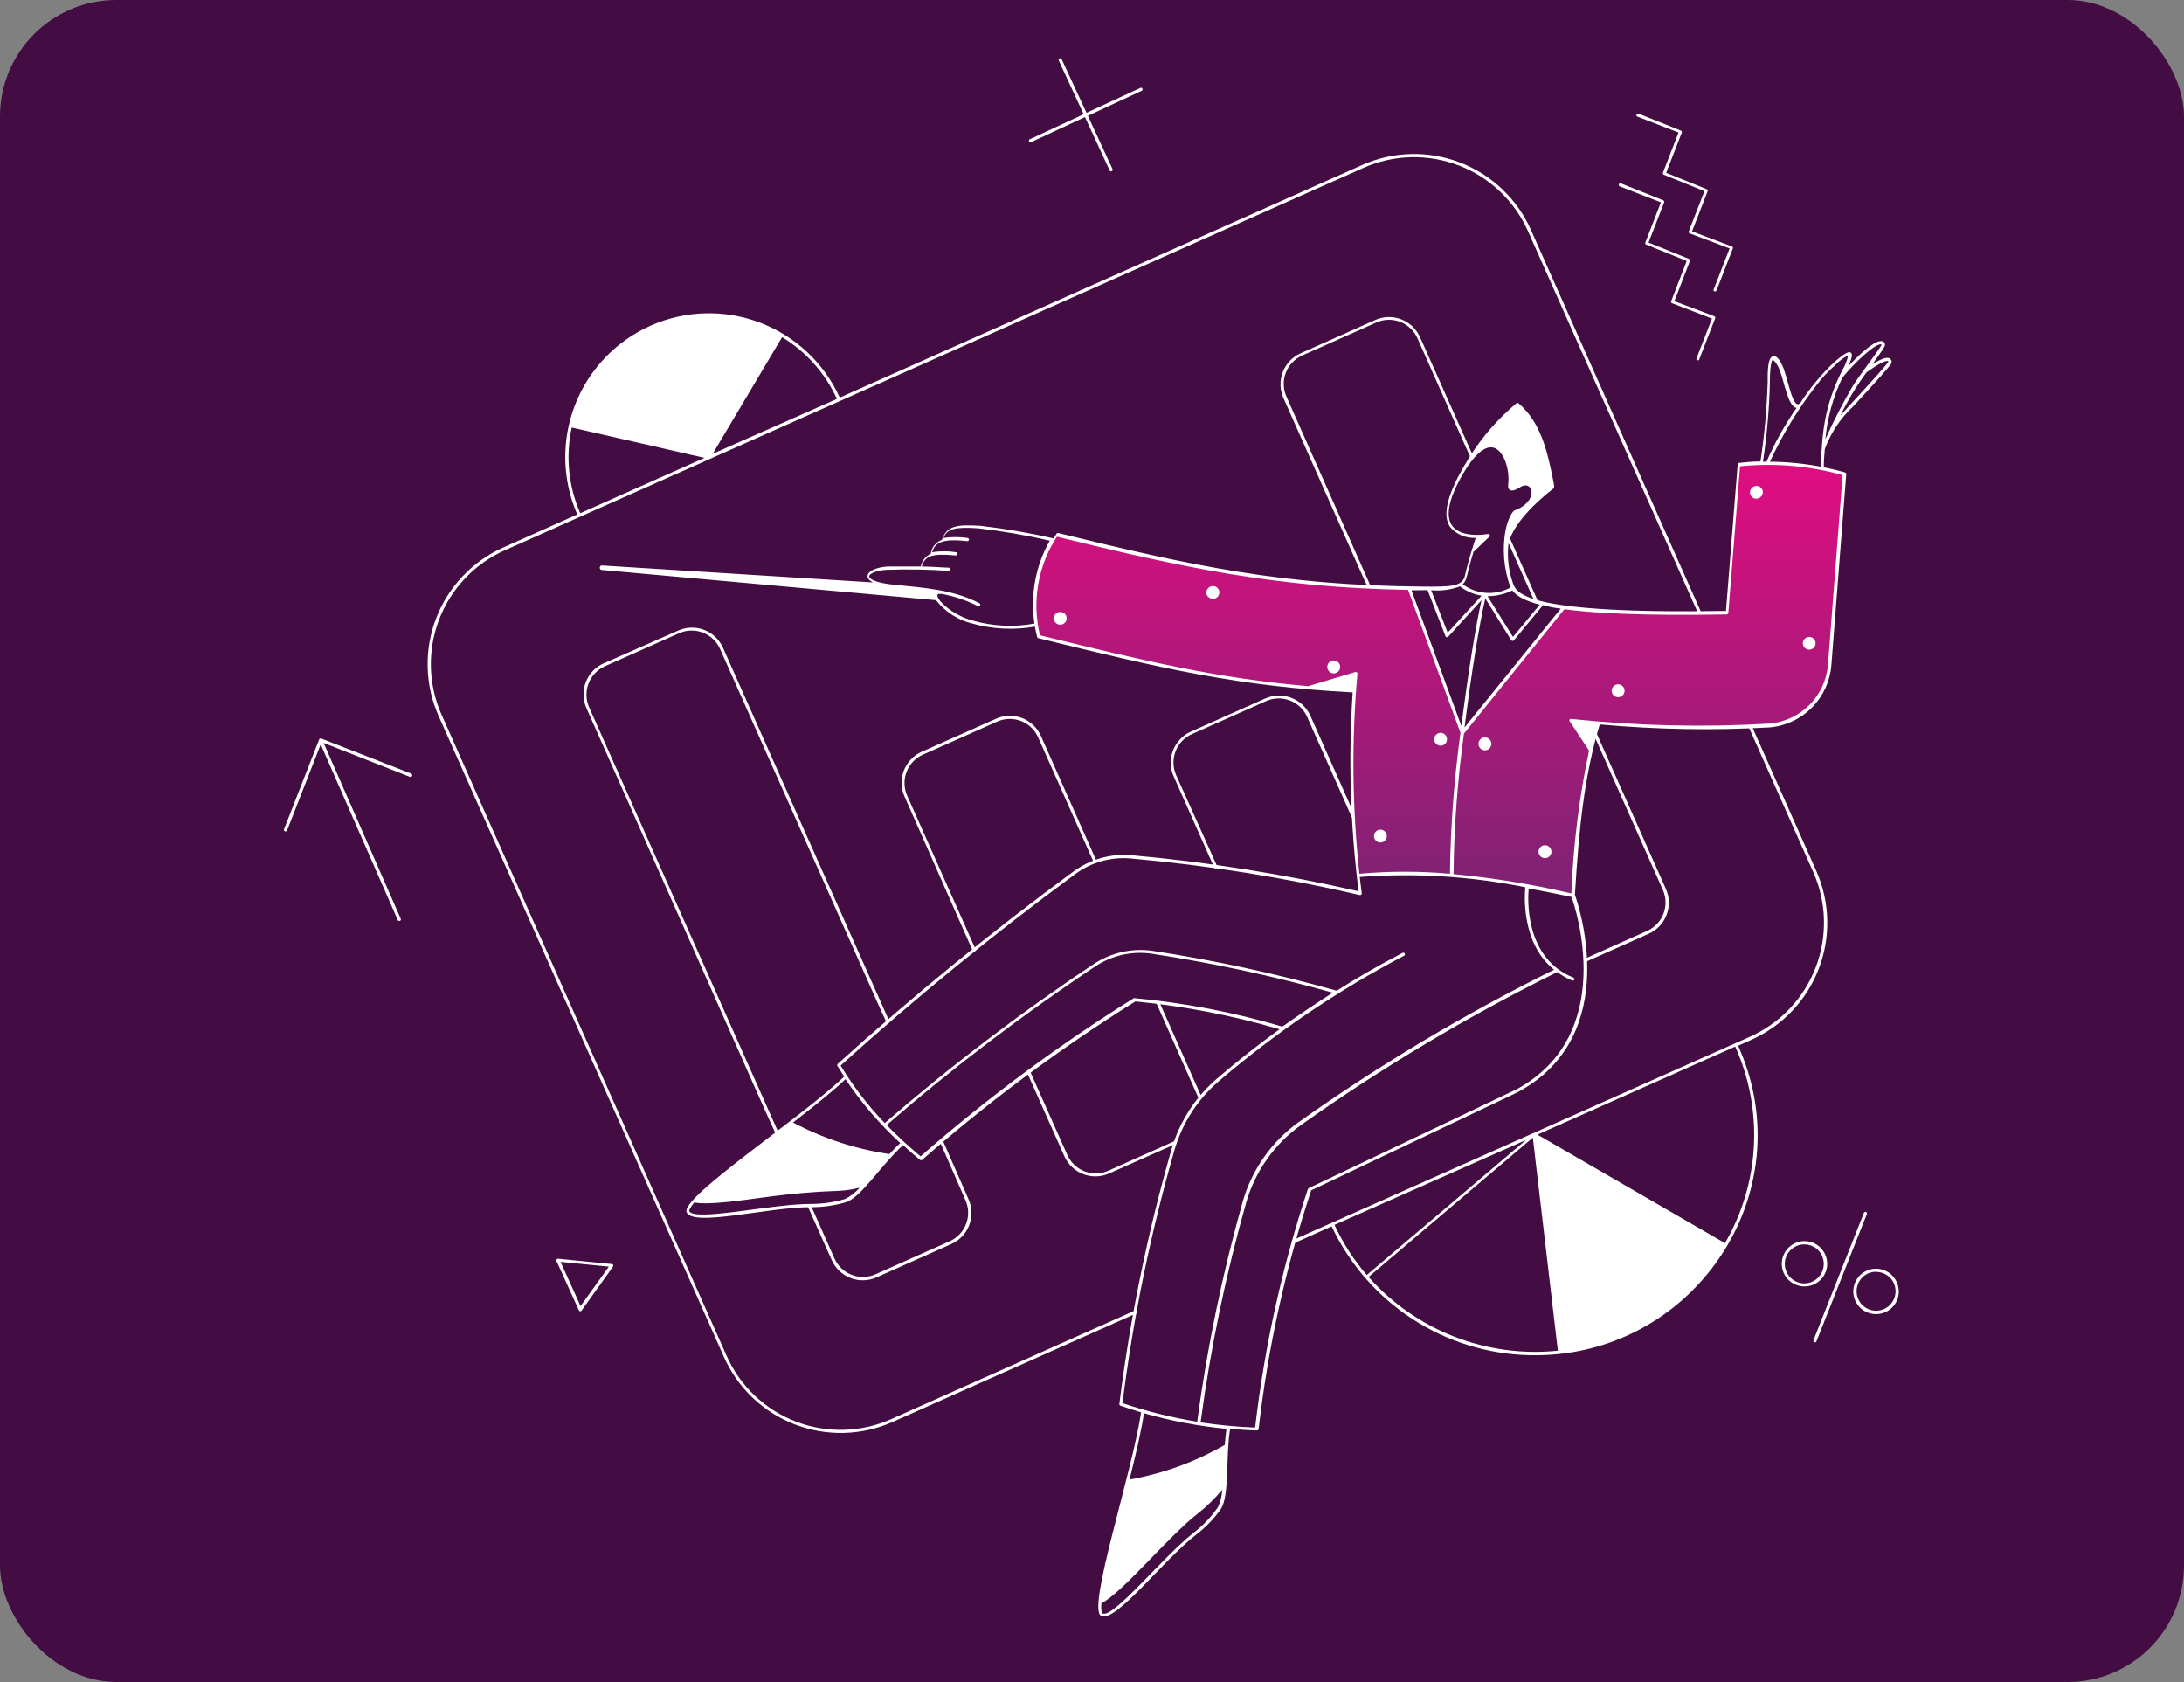<svg width="300" height="231" viewBox="0 0 300 231" fill="none" xmlns="http://www.w3.org/2000/svg">
<rect x="0" y="0" width="300" height="231" fill="#808080" stroke="none"/>
<rect width="300" height="231" rx="16" fill="#430C43"/>
<path d="M122.145 140.223L99.309 88.958C99.058 88.395 98.697 87.887 98.247 87.464C97.798 87.041 97.269 86.712 96.691 86.495C96.114 86.278 95.499 86.179 94.882 86.201C94.265 86.224 93.659 86.369 93.099 86.628L82.916 91.102C82.351 91.353 81.842 91.715 81.418 92.165C80.995 92.615 80.665 93.146 80.448 93.725C80.231 94.304 80.132 94.92 80.155 95.538C80.179 96.156 80.325 96.763 80.586 97.324C108.42 159.983 106.498 155.824 106.719 155.824C106.756 155.823 106.793 155.813 106.825 155.795C106.857 155.777 106.884 155.752 106.904 155.72C106.924 155.689 106.935 155.653 106.938 155.616C106.94 155.579 106.933 155.543 106.917 155.509L80.924 97.137C80.465 96.102 80.435 94.927 80.841 93.87C81.248 92.812 82.057 91.959 83.091 91.498L93.274 86.966C94.309 86.507 95.485 86.477 96.542 86.883C97.599 87.289 98.452 88.099 98.913 89.133C122.74 142.541 121.679 140.526 121.947 140.526C121.983 140.525 122.017 140.515 122.048 140.497C122.079 140.48 122.106 140.455 122.125 140.426C122.144 140.396 122.156 140.362 122.16 140.327C122.163 140.291 122.158 140.256 122.145 140.223Z" fill="white"/>
<path d="M133.016 164.644L129.52 156.663C129.491 156.622 129.448 156.592 129.399 156.579C129.35 156.565 129.298 156.569 129.252 156.59C129.205 156.61 129.167 156.646 129.144 156.691C129.121 156.736 129.114 156.788 129.124 156.837L132.62 164.83C133.079 165.865 133.109 167.04 132.702 168.098C132.296 169.155 131.487 170.008 130.453 170.469L120.269 175.001C119.236 175.461 118.062 175.493 117.005 175.089C115.948 174.685 115.094 173.878 114.63 172.846L111.38 165.529C111.368 165.502 111.35 165.478 111.329 165.458C111.307 165.438 111.282 165.422 111.254 165.412C111.227 165.402 111.197 165.397 111.168 165.398C111.138 165.399 111.109 165.406 111.083 165.418C111.056 165.431 111.032 165.448 111.012 165.47C110.992 165.491 110.976 165.516 110.966 165.544C110.955 165.572 110.951 165.601 110.952 165.63C110.953 165.66 110.96 165.689 110.972 165.715L114.234 173.021C114.48 173.589 114.838 174.103 115.285 174.532C115.732 174.961 116.26 175.296 116.838 175.518C117.416 175.741 118.033 175.846 118.652 175.827C119.271 175.808 119.881 175.666 120.444 175.409L130.639 170.865C131.208 170.618 131.722 170.26 132.15 169.811C132.579 169.363 132.914 168.833 133.135 168.254C133.357 167.675 133.46 167.057 133.44 166.437C133.419 165.817 133.275 165.207 133.016 164.644Z" fill="white"/>
<path d="M161.328 156.72L152.24 160.786C151.207 161.245 150.033 161.275 148.978 160.868C147.922 160.462 147.072 159.653 146.613 158.619L141.498 147.143C141.475 147.089 141.431 147.046 141.376 147.024C141.322 147.002 141.261 147.003 141.207 147.026C141.153 147.05 141.11 147.093 141.088 147.148C141.066 147.203 141.067 147.264 141.09 147.318L146.205 158.794C146.457 159.359 146.818 159.868 147.268 160.292C147.719 160.716 148.249 161.045 148.828 161.262C149.407 161.479 150.023 161.579 150.641 161.555C151.259 161.531 151.866 161.385 152.427 161.124L161.549 157.07C161.576 157.034 161.592 156.99 161.593 156.946C161.595 156.901 161.583 156.856 161.559 156.819C161.535 156.781 161.5 156.751 161.459 156.733C161.418 156.716 161.372 156.711 161.328 156.72Z" fill="white"/>
<path d="M165.057 150.685L159.231 137.566C159.202 137.522 159.157 137.49 159.106 137.476C159.055 137.462 159.001 137.466 158.953 137.489C158.905 137.511 158.867 137.55 158.845 137.599C158.823 137.647 158.82 137.702 158.835 137.753L164.66 150.872C164.69 150.916 164.734 150.948 164.785 150.962C164.836 150.976 164.891 150.971 164.939 150.949C164.987 150.926 165.025 150.887 165.047 150.839C165.068 150.791 165.072 150.736 165.057 150.685Z" fill="white"/>
<path d="M150.62 118.249L142.977 101.063C142.726 100.5 142.365 99.992 141.915 99.569C141.466 99.147 140.937 98.817 140.359 98.6C139.782 98.384 139.167 98.284 138.55 98.307C137.933 98.329 137.327 98.474 136.767 98.733L126.608 103.242C126.044 103.494 125.536 103.855 125.114 104.304C124.691 104.754 124.361 105.282 124.145 105.86C123.928 106.438 123.828 107.053 123.851 107.669C123.874 108.286 124.019 108.892 124.277 109.452L133.598 130.541C133.621 130.595 133.665 130.637 133.72 130.659C133.774 130.681 133.835 130.68 133.89 130.657C133.944 130.634 133.986 130.59 134.008 130.536C134.03 130.481 134.029 130.42 134.006 130.366L124.615 109.277C124.386 108.765 124.261 108.212 124.246 107.651C124.231 107.09 124.327 106.532 124.528 106.008C124.729 105.484 125.032 105.005 125.419 104.598C125.806 104.192 126.269 103.865 126.782 103.638L136.965 99.106C137.478 98.877 138.03 98.751 138.591 98.737C139.152 98.722 139.711 98.817 140.235 99.019C140.759 99.22 141.238 99.523 141.644 99.91C142.051 100.297 142.377 100.76 142.605 101.273L150.236 118.423C150.267 118.459 150.309 118.483 150.355 118.492C150.401 118.502 150.449 118.497 150.492 118.477C150.535 118.458 150.571 118.425 150.594 118.384C150.617 118.343 150.626 118.295 150.62 118.249Z" fill="white"/>
<path d="M186.11 112.027L179.982 98.267C179.461 97.14 178.517 96.263 177.355 95.827C176.193 95.391 174.905 95.43 173.772 95.937L163.577 100.481C163.013 100.733 162.506 101.094 162.083 101.543C161.66 101.992 161.331 102.521 161.114 103.099C160.897 103.677 160.797 104.292 160.82 104.908C160.843 105.525 160.988 106.131 161.247 106.691L166.793 119.158C166.822 119.202 166.866 119.234 166.917 119.248C166.968 119.262 167.023 119.257 167.071 119.235C167.119 119.212 167.157 119.173 167.179 119.125C167.2 119.076 167.204 119.022 167.189 118.971L161.561 106.458C161.102 105.423 161.072 104.247 161.478 103.19C161.885 102.133 162.694 101.28 163.728 100.819L173.911 96.287C174.947 95.827 176.122 95.797 177.179 96.204C178.236 96.61 179.089 97.419 179.55 98.454L185.667 112.202C185.83 112.458 186.227 112.283 186.11 112.027Z" fill="white"/>
<path d="M228.811 122.036L219.304 100.691C219.297 100.659 219.283 100.628 219.263 100.602C219.243 100.576 219.218 100.554 219.188 100.539C219.159 100.524 219.127 100.516 219.094 100.515C219.061 100.514 219.028 100.52 218.998 100.534C218.967 100.547 218.941 100.567 218.919 100.592C218.898 100.617 218.882 100.646 218.873 100.678C218.865 100.71 218.863 100.743 218.869 100.776C218.875 100.808 218.888 100.839 218.908 100.866L228.415 122.222C228.874 123.256 228.903 124.429 228.497 125.485C228.09 126.54 227.281 127.391 226.248 127.85L217.673 131.671C217.646 131.683 217.622 131.699 217.601 131.72C217.581 131.741 217.565 131.766 217.554 131.793C217.543 131.82 217.538 131.849 217.538 131.878C217.538 131.907 217.545 131.936 217.556 131.962C217.567 131.989 217.584 132.013 217.605 132.034C217.626 132.054 217.65 132.07 217.678 132.081C217.705 132.092 217.733 132.097 217.763 132.097C217.792 132.097 217.821 132.09 217.847 132.079L226.422 128.257C226.992 128.011 227.507 127.654 227.937 127.206C228.367 126.758 228.703 126.229 228.926 125.649C229.148 125.07 229.253 124.451 229.233 123.831C229.213 123.21 229.07 122.6 228.811 122.036Z" fill="white"/>
<path d="M210.868 82.783L206.884 73.846C206.86 73.792 206.86 73.731 206.882 73.677C206.903 73.622 206.946 73.578 207 73.555C207.054 73.532 207.115 73.531 207.17 73.553C207.225 73.575 207.268 73.618 207.291 73.671L211.276 82.608C211.288 82.635 211.294 82.663 211.294 82.693C211.294 82.722 211.289 82.751 211.278 82.778C211.267 82.805 211.251 82.829 211.231 82.85C211.211 82.871 211.186 82.888 211.16 82.899C211.106 82.922 211.044 82.923 210.99 82.901C210.935 82.879 210.892 82.837 210.868 82.783Z" fill="white"/>
<path d="M202.34 62.615L195.058 46.304C194.806 45.74 194.445 45.233 193.996 44.81C193.546 44.387 193.017 44.058 192.44 43.841C191.862 43.624 191.247 43.524 190.63 43.547C190.014 43.57 189.408 43.715 188.848 43.974L178.653 48.517C178.09 48.769 177.582 49.13 177.159 49.58C176.736 50.029 176.407 50.558 176.19 51.136C175.973 51.713 175.873 52.328 175.896 52.945C175.919 53.562 176.064 54.167 176.323 54.727C188.72 82.585 187.892 80.873 188.102 80.873C188.139 80.872 188.175 80.862 188.207 80.844C188.24 80.826 188.267 80.8 188.287 80.769C188.306 80.738 188.318 80.702 188.32 80.665C188.323 80.628 188.316 80.591 188.3 80.558L176.707 54.46C176.478 53.947 176.353 53.395 176.338 52.834C176.323 52.273 176.419 51.714 176.62 51.19C176.821 50.666 177.124 50.187 177.511 49.781C177.898 49.374 178.361 49.048 178.874 48.82L189.057 44.288C190.091 43.828 191.265 43.797 192.322 44.201C193.379 44.605 194.233 45.411 194.697 46.444C202.444 63.815 201.943 62.918 202.177 62.918C202.209 62.912 202.24 62.899 202.266 62.879C202.293 62.86 202.315 62.835 202.33 62.806C202.346 62.777 202.355 62.745 202.356 62.712C202.358 62.679 202.352 62.646 202.34 62.615Z" fill="white"/>
<path d="M249.48 119.589L210.286 31.553C208.388 27.302 204.88 23.978 200.532 22.311C196.185 20.644 191.354 20.771 187.1 22.664L115.353 54.599C113.199 49.856 109.257 46.157 104.387 44.309C99.517 42.46 94.114 42.611 89.355 44.73C84.596 46.849 80.868 50.763 78.983 55.619C77.098 60.475 77.21 65.88 79.293 70.654L69.156 75.175C67.05 76.111 65.148 77.454 63.56 79.125C61.973 80.797 60.73 82.765 59.903 84.917C59.077 87.069 58.682 89.363 58.743 91.668C58.803 93.973 59.317 96.243 60.255 98.349L99.449 186.373C100.385 188.481 101.728 190.384 103.401 191.972C105.073 193.561 107.043 194.804 109.196 195.631C111.35 196.458 113.645 196.852 115.951 196.791C118.257 196.729 120.528 196.214 122.635 195.274L156.015 180.407C156.041 180.397 156.065 180.382 156.086 180.362C156.106 180.342 156.122 180.318 156.133 180.292C156.144 180.266 156.149 180.238 156.149 180.21C156.149 180.182 156.143 180.154 156.132 180.128C156.12 180.101 156.103 180.077 156.083 180.056C156.062 180.036 156.037 180.02 156.01 180.009C155.983 179.998 155.954 179.993 155.925 179.993C155.896 179.993 155.867 180 155.84 180.011L122.46 194.878C120.403 195.798 118.185 196.304 115.933 196.366C113.68 196.428 111.438 196.045 109.334 195.238C107.23 194.432 105.305 193.218 103.671 191.667C102.037 190.116 100.725 188.257 99.81 186.198L60.663 98.174C59.748 96.12 59.247 93.906 59.188 91.658C59.129 89.41 59.513 87.173 60.319 85.074C61.126 82.975 62.337 81.055 63.886 79.425C65.434 77.794 67.288 76.485 69.343 75.571L187.275 23.06C189.335 22.144 191.555 21.644 193.808 21.588C196.061 21.532 198.304 21.921 200.407 22.733C202.509 23.544 204.431 24.763 206.063 26.318C207.694 27.874 209.002 29.736 209.913 31.798L249.072 119.764C250.914 123.911 251.036 128.62 249.411 132.857C247.786 137.095 244.547 140.514 240.404 142.367L177.558 170.329C177.514 170.351 177.478 170.387 177.457 170.432C177.435 170.477 177.43 170.527 177.44 170.575C177.451 170.624 177.478 170.667 177.516 170.698C177.554 170.73 177.602 170.747 177.651 170.749C177.768 170.749 177.744 170.749 182.917 168.418C185.349 173.591 189.171 177.986 193.957 181.112C198.743 184.237 204.304 185.97 210.018 186.116C232.364 186.699 247.942 163.979 238.749 143.613L240.578 142.798C244.836 140.899 248.165 137.388 249.834 133.036C251.503 128.684 251.376 123.847 249.48 119.589ZM79.701 70.48C78.082 66.778 77.675 62.659 78.535 58.712L96.769 62.883L79.701 70.48ZM97.9 62.324L107.43 46.304C110.737 48.307 113.36 51.264 114.957 54.785L97.9 62.324ZM183.325 168.209L209.622 156.558L187.741 175.106C185.96 173.037 184.474 170.731 183.325 168.255V168.209ZM187.986 175.374L210.554 156.243L213.991 185.499C209.175 185.993 204.311 185.337 199.798 183.585C195.285 181.833 191.253 179.035 188.032 175.421L187.986 175.374ZM236.92 170.714L211.183 155.824L238.353 143.73C240.286 148.023 241.165 152.716 240.918 157.417C240.671 162.119 239.304 166.694 236.932 170.76L236.92 170.714Z" fill="white"/>
<path d="M253.348 65.097L251.332 91.242C251.174 93.383 250.262 95.4 248.758 96.933C247.255 98.467 245.257 99.418 243.118 99.619C235.269 100.102 227.394 99.997 219.56 99.304C217.23 107.25 216.624 113.973 216.065 122.967C205.404 120.521 195.431 119.356 186.599 120.253C185.558 111.04 185.449 101.746 186.273 92.511L179.771 94.446C166.548 93.281 155.945 90.706 142.698 87.455C142.105 85.083 142.016 82.613 142.438 80.205C142.859 77.796 143.781 75.503 145.145 73.474C161.899 77.703 176.451 80.662 193.636 80.826L200.918 100.632L214.83 83.389C222.269 84.02 229.735 84.265 237.2 84.123L238.831 63.792C243.709 63.289 248.638 63.733 253.348 65.097Z" fill="url(#paint0_linear_341_741)"/>
<path d="M129.264 156.989C129.206 156.989 129.149 156.965 129.108 156.924C129.066 156.882 129.043 156.826 129.043 156.767C129.043 156.709 129.066 156.652 129.108 156.611C129.149 156.569 129.206 156.546 129.264 156.546C129.323 156.546 129.379 156.569 129.421 156.611C129.462 156.652 129.486 156.709 129.486 156.767C129.486 156.826 129.462 156.882 129.421 156.924C129.379 156.965 129.323 156.989 129.264 156.989Z" fill="white"/>
<path d="M144.97 85.486C145.044 85.575 145.135 85.647 145.237 85.7C145.339 85.754 145.451 85.786 145.566 85.796C145.681 85.805 145.796 85.792 145.906 85.757C146.016 85.722 146.117 85.666 146.205 85.591C146.383 85.442 146.494 85.228 146.516 84.998C146.538 84.766 146.468 84.536 146.322 84.356C146.17 84.178 145.955 84.066 145.722 84.044C145.489 84.023 145.257 84.093 145.075 84.24C144.896 84.391 144.784 84.608 144.765 84.841C144.745 85.075 144.819 85.307 144.97 85.486Z" fill="white"/>
<path d="M165.93 81.921C166.082 82.099 166.297 82.211 166.53 82.233C166.763 82.255 166.995 82.185 167.177 82.038C167.356 81.886 167.468 81.67 167.487 81.436C167.507 81.202 167.433 80.97 167.282 80.791C167.127 80.612 166.908 80.501 166.672 80.484C166.436 80.466 166.203 80.543 166.024 80.698C165.844 80.852 165.734 81.072 165.716 81.308C165.699 81.544 165.776 81.777 165.93 81.956V81.921Z" fill="white"/>
<path d="M182.533 92.174C182.61 92.262 182.703 92.334 182.807 92.386C182.912 92.438 183.025 92.469 183.141 92.477C183.258 92.485 183.375 92.471 183.485 92.433C183.596 92.397 183.698 92.338 183.786 92.261C183.874 92.185 183.946 92.092 183.998 91.988C184.05 91.883 184.081 91.77 184.089 91.653C184.097 91.537 184.082 91.42 184.045 91.31C184.008 91.199 183.95 91.097 183.873 91.009C183.797 90.921 183.704 90.849 183.599 90.797C183.495 90.745 183.381 90.714 183.265 90.706C183.149 90.698 183.032 90.713 182.921 90.75C182.811 90.787 182.709 90.845 182.621 90.922C182.533 90.998 182.461 91.091 182.409 91.196C182.357 91.3 182.326 91.413 182.318 91.53C182.309 91.646 182.324 91.763 182.361 91.874C182.398 91.984 182.457 92.086 182.533 92.174Z" fill="white"/>
<path d="M221.599 95.448C221.754 95.625 221.972 95.734 222.207 95.751C222.442 95.767 222.674 95.689 222.852 95.535C223.029 95.38 223.138 95.162 223.155 94.927C223.171 94.692 223.094 94.46 222.939 94.282C222.863 94.195 222.769 94.122 222.665 94.07C222.561 94.018 222.447 93.987 222.331 93.979C222.215 93.971 222.098 93.986 221.987 94.023C221.877 94.06 221.775 94.119 221.687 94.195C221.599 94.272 221.527 94.365 221.475 94.469C221.423 94.573 221.392 94.687 221.384 94.803C221.375 94.919 221.39 95.036 221.427 95.147C221.464 95.257 221.523 95.36 221.599 95.448Z" fill="white"/>
<path d="M247.849 88.912C247.96 89.043 248.109 89.139 248.274 89.186C248.44 89.234 248.617 89.231 248.781 89.178C248.945 89.126 249.091 89.026 249.198 88.891C249.306 88.756 249.371 88.592 249.386 88.42C249.4 88.248 249.364 88.076 249.28 87.924C249.197 87.773 249.071 87.65 248.918 87.571C248.764 87.491 248.591 87.459 248.42 87.478C248.248 87.496 248.086 87.566 247.954 87.677C247.865 87.751 247.792 87.841 247.739 87.944C247.686 88.046 247.654 88.157 247.644 88.272C247.635 88.387 247.648 88.503 247.683 88.612C247.718 88.722 247.774 88.824 247.849 88.912Z" fill="white"/>
<path d="M197.213 102.1C197.287 102.188 197.378 102.261 197.48 102.314C197.583 102.367 197.694 102.4 197.809 102.409C197.924 102.419 198.039 102.406 198.149 102.371C198.259 102.336 198.361 102.28 198.448 102.205C198.627 102.053 198.739 101.837 198.759 101.603C198.778 101.37 198.704 101.138 198.553 100.958C198.479 100.87 198.389 100.797 198.286 100.744C198.184 100.691 198.072 100.659 197.958 100.649C197.843 100.639 197.727 100.652 197.618 100.687C197.508 100.723 197.406 100.779 197.318 100.853C197.139 101.005 197.028 101.221 197.008 101.455C196.988 101.689 197.062 101.921 197.213 102.1Z" fill="white"/>
<path d="M203.295 102.73C203.408 102.863 203.558 102.961 203.726 103.009C203.895 103.058 204.074 103.056 204.241 103.002C204.408 102.949 204.555 102.848 204.664 102.711C204.773 102.574 204.84 102.408 204.854 102.233C204.869 102.058 204.832 101.883 204.747 101.73C204.662 101.577 204.533 101.452 204.378 101.372C204.222 101.291 204.046 101.259 203.872 101.279C203.698 101.299 203.534 101.37 203.4 101.483C203.221 101.634 203.109 101.851 203.09 102.085C203.07 102.318 203.144 102.55 203.295 102.73Z" fill="white"/>
<path d="M211.544 117.538C211.657 117.672 211.807 117.77 211.975 117.818C212.144 117.867 212.323 117.864 212.49 117.811C212.657 117.758 212.804 117.657 212.913 117.52C213.022 117.383 213.089 117.216 213.103 117.042C213.118 116.867 213.081 116.692 212.996 116.539C212.911 116.385 212.783 116.261 212.627 116.18C212.471 116.1 212.295 116.068 212.121 116.088C211.947 116.107 211.783 116.178 211.649 116.292C211.47 116.443 211.358 116.66 211.339 116.893C211.319 117.127 211.393 117.359 211.544 117.538Z" fill="white"/>
<path d="M188.941 115.394C189.015 115.482 189.106 115.555 189.208 115.608C189.31 115.661 189.422 115.694 189.537 115.703C189.651 115.713 189.767 115.7 189.877 115.665C189.986 115.63 190.088 115.573 190.176 115.499C190.355 115.347 190.467 115.131 190.486 114.897C190.506 114.664 190.432 114.432 190.281 114.252C190.207 114.164 190.116 114.091 190.014 114.038C189.912 113.985 189.8 113.953 189.685 113.943C189.57 113.933 189.455 113.946 189.345 113.981C189.235 114.016 189.134 114.073 189.046 114.147C188.867 114.299 188.755 114.515 188.736 114.749C188.716 114.983 188.79 115.215 188.941 115.394Z" fill="white"/>
<path d="M240.567 68.172C240.718 68.351 240.935 68.463 241.168 68.483C241.402 68.502 241.634 68.428 241.813 68.277C241.904 68.206 241.98 68.117 242.036 68.016C242.093 67.915 242.128 67.804 242.141 67.689C242.154 67.574 242.144 67.458 242.112 67.347C242.08 67.236 242.026 67.132 241.953 67.042C241.877 66.953 241.783 66.881 241.679 66.828C241.574 66.775 241.46 66.744 241.343 66.735C241.227 66.726 241.109 66.741 240.998 66.778C240.887 66.814 240.784 66.873 240.695 66.949C240.606 67.025 240.533 67.119 240.481 67.223C240.428 67.328 240.396 67.442 240.388 67.559C240.379 67.676 240.393 67.793 240.43 67.904C240.467 68.016 240.525 68.118 240.602 68.207L240.567 68.172Z" fill="white"/>
<path d="M56.457 106.237L44.118 101.425C44.064 101.406 44.005 101.408 43.953 101.432C43.901 101.456 43.86 101.5 43.839 101.553L39.015 113.88C38.994 113.935 38.995 113.997 39.019 114.052C39.043 114.107 39.088 114.149 39.144 114.171C39.199 114.193 39.261 114.191 39.316 114.167C39.37 114.143 39.413 114.099 39.435 114.043L44.049 102.229L54.639 126.358C54.651 126.385 54.667 126.409 54.688 126.429C54.709 126.45 54.734 126.466 54.761 126.477C54.788 126.487 54.817 126.493 54.846 126.492C54.875 126.492 54.904 126.486 54.931 126.475C54.957 126.463 54.982 126.446 55.002 126.426C55.022 126.405 55.038 126.38 55.049 126.353C55.06 126.326 55.065 126.297 55.065 126.268C55.065 126.239 55.059 126.21 55.047 126.183L44.456 102.031L56.306 106.691C56.366 106.711 56.431 106.706 56.488 106.678C56.545 106.65 56.588 106.6 56.608 106.54C56.629 106.479 56.624 106.414 56.595 106.357C56.567 106.3 56.517 106.257 56.457 106.237Z" fill="white"/>
<path d="M245.006 174.814C244.801 174.343 244.716 173.829 244.758 173.317C244.8 172.805 244.967 172.311 245.246 171.879C245.524 171.448 245.904 171.091 246.353 170.842C246.802 170.592 247.306 170.457 247.82 170.449C248.333 170.441 248.841 170.559 249.298 170.794C249.755 171.029 250.146 171.373 250.438 171.796C250.731 172.218 250.914 172.706 250.972 173.216C251.031 173.727 250.962 174.244 250.773 174.721C250.542 175.291 250.148 175.78 249.64 176.127C249.133 176.474 248.535 176.665 247.92 176.675C247.305 176.685 246.701 176.514 246.183 176.183C245.665 175.852 245.256 175.376 245.006 174.814ZM246.8 171.109C246.31 171.316 245.893 171.663 245.6 172.107C245.308 172.551 245.155 173.072 245.16 173.603C245.164 174.135 245.327 174.653 245.627 175.092C245.927 175.53 246.351 175.87 246.844 176.067C247.338 176.265 247.879 176.311 248.398 176.2C248.918 176.089 249.393 175.826 249.763 175.445C250.133 175.063 250.381 174.58 250.476 174.057C250.571 173.534 250.508 172.995 250.295 172.508C250.014 171.862 249.489 171.353 248.835 171.091C248.18 170.83 247.449 170.836 246.8 171.109Z" fill="white"/>
<path d="M257.694 180.477C257.13 180.477 256.577 180.325 256.093 180.036C255.609 179.748 255.212 179.333 254.944 178.837C254.677 178.341 254.548 177.782 254.573 177.219C254.597 176.656 254.774 176.11 255.084 175.639C255.393 175.168 255.825 174.79 256.332 174.544C256.84 174.298 257.404 174.195 257.965 174.244C258.527 174.293 259.065 174.494 259.521 174.824C259.978 175.154 260.337 175.602 260.56 176.12C260.768 176.594 260.854 177.113 260.81 177.63C260.766 178.146 260.594 178.643 260.309 179.076C260.024 179.509 259.636 179.864 259.179 180.108C258.723 180.353 258.212 180.48 257.694 180.477ZM257.694 174.652C257.118 174.654 256.558 174.841 256.097 175.186C255.635 175.532 255.298 176.017 255.134 176.569C254.97 177.121 254.988 177.712 255.187 178.253C255.385 178.794 255.752 179.256 256.234 179.572C256.715 179.888 257.286 180.04 257.861 180.006C258.436 179.972 258.985 179.754 259.426 179.383C259.868 179.013 260.178 178.51 260.31 177.949C260.443 177.389 260.392 176.8 260.164 176.271C259.951 175.792 259.602 175.386 259.161 175.103C258.721 174.819 258.207 174.67 257.682 174.675L257.694 174.652Z" fill="white"/>
<path d="M249.095 184.077L256.016 166.6C256.024 166.57 256.038 166.541 256.058 166.517C256.078 166.493 256.103 166.473 256.131 166.458C256.159 166.444 256.189 166.436 256.221 166.435C256.252 166.433 256.284 166.439 256.313 166.45C256.342 166.462 256.368 166.48 256.39 166.502C256.412 166.525 256.429 166.552 256.439 166.582C256.45 166.611 256.454 166.643 256.451 166.674C256.448 166.706 256.439 166.736 256.424 166.763L249.503 184.24C249.477 184.287 249.435 184.323 249.384 184.341C249.333 184.359 249.278 184.358 249.228 184.338C249.178 184.318 249.137 184.28 249.112 184.232C249.088 184.184 249.082 184.129 249.095 184.077Z" fill="white"/>
<path d="M233.017 49.263L235.161 43.752L229.673 41.643C229.647 41.633 229.623 41.617 229.602 41.598C229.582 41.578 229.566 41.554 229.555 41.528C229.544 41.502 229.539 41.474 229.539 41.446C229.539 41.417 229.545 41.389 229.557 41.363L231.689 35.841L226.131 33.592C226.104 33.583 226.079 33.569 226.057 33.549C226.035 33.53 226.018 33.507 226.006 33.48C225.994 33.454 225.988 33.425 225.987 33.397C225.987 33.368 225.992 33.339 226.003 33.312L228.147 27.79L222.473 25.588C222.426 25.562 222.39 25.519 222.372 25.468C222.354 25.418 222.355 25.362 222.375 25.312C222.395 25.262 222.432 25.221 222.48 25.197C222.528 25.172 222.584 25.166 222.636 25.18L228.461 27.51C228.489 27.52 228.515 27.536 228.536 27.557C228.558 27.577 228.575 27.602 228.587 27.629C228.599 27.656 228.606 27.685 228.606 27.715C228.606 27.745 228.601 27.774 228.59 27.802L226.446 33.312L232.015 35.561C232.066 35.584 232.107 35.626 232.129 35.678C232.15 35.73 232.151 35.788 232.132 35.841L229.999 41.363L235.475 43.426C235.503 43.436 235.529 43.452 235.55 43.472C235.572 43.492 235.589 43.517 235.601 43.544C235.613 43.571 235.62 43.6 235.62 43.63C235.62 43.66 235.615 43.689 235.604 43.717L233.378 49.438C233.345 49.464 233.306 49.481 233.264 49.486C233.222 49.491 233.18 49.483 233.142 49.465C233.104 49.447 233.072 49.418 233.05 49.382C233.028 49.346 233.016 49.305 233.017 49.263Z" fill="white"/>
<path d="M235.44 39.639L237.584 34.116L232.108 32.054C232.079 32.045 232.053 32.03 232.03 32.01C232.007 31.99 231.989 31.966 231.977 31.938C231.965 31.91 231.959 31.88 231.959 31.85C231.96 31.82 231.967 31.79 231.98 31.763L234.124 26.252L228.555 24.003C228.5 23.98 228.457 23.937 228.433 23.883C228.409 23.829 228.407 23.768 228.426 23.712L230.57 18.201L224.896 16.011C224.849 15.985 224.813 15.942 224.795 15.891C224.777 15.841 224.778 15.785 224.798 15.735C224.818 15.685 224.856 15.644 224.904 15.62C224.952 15.595 225.007 15.589 225.059 15.603L230.885 17.933C230.912 17.942 230.937 17.957 230.959 17.976C230.981 17.995 230.998 18.019 231.01 18.045C231.022 18.071 231.028 18.1 231.029 18.128C231.029 18.157 231.024 18.186 231.013 18.213L228.869 23.735L234.438 25.984C234.492 26.005 234.535 26.046 234.559 26.098C234.583 26.15 234.586 26.209 234.566 26.264L232.423 31.774L237.899 33.848C237.926 33.857 237.951 33.872 237.973 33.891C237.994 33.91 238.012 33.934 238.024 33.96C238.036 33.986 238.042 34.015 238.043 34.044C238.043 34.073 238.038 34.101 238.027 34.128L235.801 39.849C235.795 39.883 235.78 39.916 235.758 39.944C235.736 39.972 235.708 39.994 235.676 40.009C235.644 40.023 235.609 40.03 235.573 40.029C235.538 40.027 235.503 40.017 235.473 39.999C235.442 39.981 235.416 39.956 235.397 39.926C235.378 39.897 235.367 39.863 235.364 39.827C235.36 39.792 235.366 39.757 235.379 39.724C235.392 39.691 235.413 39.662 235.44 39.639Z" fill="white"/>
<path d="M156.597 12.096L149.246 15.498L145.844 8.158C145.834 8.127 145.819 8.099 145.798 8.075C145.777 8.051 145.751 8.032 145.722 8.019C145.693 8.006 145.661 8 145.629 8C145.597 8 145.566 8.008 145.537 8.021C145.508 8.035 145.483 8.054 145.462 8.079C145.442 8.103 145.427 8.131 145.418 8.162C145.41 8.193 145.408 8.225 145.413 8.256C145.418 8.288 145.43 8.318 145.447 8.344L148.849 15.685L141.509 19.098C141.477 19.105 141.447 19.119 141.42 19.139C141.394 19.159 141.373 19.184 141.358 19.214C141.342 19.243 141.334 19.276 141.333 19.308C141.332 19.341 141.339 19.374 141.352 19.404C141.365 19.435 141.385 19.461 141.41 19.483C141.435 19.504 141.465 19.52 141.496 19.529C141.528 19.537 141.562 19.539 141.594 19.533C141.627 19.527 141.657 19.514 141.684 19.494L149.036 16.081L152.438 23.433C152.467 23.477 152.512 23.509 152.563 23.523C152.614 23.537 152.668 23.532 152.716 23.51C152.764 23.487 152.803 23.448 152.824 23.4C152.846 23.351 152.849 23.297 152.834 23.246L149.432 15.906L156.772 12.492C156.804 12.486 156.835 12.472 156.861 12.452C156.887 12.432 156.909 12.406 156.924 12.377C156.939 12.347 156.947 12.315 156.948 12.282C156.949 12.249 156.943 12.216 156.93 12.186C156.916 12.156 156.896 12.129 156.871 12.108C156.846 12.086 156.817 12.07 156.785 12.062C156.753 12.053 156.72 12.052 156.687 12.058C156.655 12.064 156.624 12.077 156.597 12.096Z" fill="white"/>
<path d="M79.514 179.953L76.439 173.184C76.422 173.148 76.415 173.109 76.418 173.07C76.422 173.031 76.435 172.994 76.458 172.962C76.48 172.93 76.511 172.905 76.546 172.888C76.582 172.872 76.621 172.865 76.66 172.869L84.058 173.603C84.096 173.606 84.133 173.618 84.164 173.64C84.195 173.662 84.22 173.692 84.236 173.726C84.251 173.761 84.257 173.799 84.252 173.837C84.248 173.875 84.233 173.911 84.21 173.941L79.887 179.988C79.867 180.021 79.837 180.047 79.802 180.064C79.768 180.082 79.729 180.089 79.69 180.085C79.651 180.081 79.615 180.067 79.584 180.044C79.552 180.02 79.529 179.989 79.514 179.953ZM76.998 173.3L79.747 179.37L83.639 173.953L76.998 173.3Z" fill="white"/>
<path d="M259.698 49.321C259.337 48.937 258.533 49.193 257.193 50.032C257.775 49.228 258.358 48.424 258.789 47.702C258.877 47.602 258.925 47.474 258.925 47.341C258.925 47.208 258.877 47.079 258.789 46.98C257.845 46.141 254.723 49.403 253.861 50.323C254.478 48.995 254.466 48.611 254.222 48.424C253.977 48.238 253.464 48.424 251.892 49.799C250.148 51.448 248.61 53.302 247.313 55.322C247.263 55.382 247.201 55.431 247.13 55.465C247.06 55.499 246.983 55.518 246.905 55.52C246.136 55.357 245.542 52.024 244.983 50.568C244.715 49.904 244.202 48.809 243.573 48.925C243.188 48.995 242.757 49.461 242.815 52.42C242.703 56.088 242.373 59.745 241.825 63.373C240.858 63.373 239.879 63.466 238.912 63.571C238.884 63.567 238.856 63.57 238.829 63.578C238.803 63.587 238.778 63.601 238.757 63.62C238.736 63.638 238.719 63.661 238.708 63.687C238.697 63.713 238.691 63.741 238.691 63.769L237.083 83.902C209.435 84.356 208.352 81.49 207.827 80.115C207.223 78.397 207.008 76.567 207.198 74.756C207.897 71.144 213.362 67.112 213.42 67.066C213.478 67.019 213.513 66.891 213.42 66.309C212.604 62.266 211.765 58.095 208.585 55.38C208.546 55.346 208.496 55.327 208.445 55.327C208.393 55.327 208.343 55.346 208.305 55.38C205.769 57.503 203.583 60.011 201.827 62.813C200.231 65.411 197.539 70.06 199.217 72.414C199.651 72.906 200.191 73.294 200.796 73.546C201.402 73.799 202.057 73.909 202.712 73.87C202.445 74.674 201.687 76.993 201.221 79.078C200.895 80.546 199.287 80.604 195.396 80.558C176.253 80.395 163.996 77.785 145.378 73.206C145.332 73.194 145.284 73.196 145.24 73.213C145.196 73.229 145.159 73.26 145.133 73.299L144.737 73.952C141.42 73.186 138.063 72.606 134.682 72.216C131.443 72.006 130.022 72.216 129.381 74.15C128.976 74.295 128.619 74.549 128.35 74.884C128.08 75.219 127.909 75.622 127.854 76.049C127.505 76.212 127.198 76.456 126.959 76.759C126.72 77.063 126.556 77.418 126.48 77.796C124.907 77.796 123.217 77.796 121.971 77.796C120.339 77.901 119.186 78.449 119.174 79.113C119.174 79.451 119.419 79.742 119.92 79.987L82.637 77.657C82.565 77.671 82.501 77.709 82.454 77.766C82.408 77.822 82.382 77.892 82.382 77.966C82.382 78.038 82.408 78.109 82.454 78.165C82.501 78.222 82.565 78.26 82.637 78.274L128.577 82.422C129.82 84.011 131.559 85.138 133.517 85.626C136.33 86.412 139.284 86.56 142.162 86.057C142.243 86.535 142.337 87.001 142.465 87.479C142.473 87.517 142.492 87.552 142.519 87.581C142.545 87.609 142.579 87.63 142.616 87.642C159.708 91.848 170.159 94.271 185.807 95.087C185.201 104.199 185.474 113.348 186.622 122.408C176.329 120.039 165.884 118.381 155.363 117.445C152.531 117.212 149.712 118.015 147.428 119.705C136.198 127.964 125.392 136.783 115.05 146.13C115.02 146.17 115.003 146.219 115.003 146.27C115.003 146.32 115.02 146.369 115.05 146.41C115.341 146.887 115.644 147.365 115.959 147.854C109.993 153.575 93.402 164.457 94.323 166.496C95.243 168.535 105.426 165.785 111.368 165.785C113.054 165.802 114.732 165.558 116.343 165.063C118.44 164.212 121.004 160.053 124.045 157.268C124.79 157.956 125.571 158.632 126.375 159.296C126.416 159.329 126.467 159.347 126.52 159.347C126.573 159.347 126.625 159.329 126.666 159.296C135.829 151.266 145.625 143.988 155.957 137.532C162.665 138.177 169.297 139.457 175.764 141.353C172.765 143.52 169.888 145.792 167.13 148.169C164.199 150.685 162.059 153.995 160.967 157.7C157.65 169.199 155.239 180.94 153.755 192.816C153.749 192.865 153.759 192.914 153.785 192.956C153.81 192.998 153.849 193.031 153.895 193.049C154.838 193.375 155.782 193.678 156.737 193.958C155.572 202.113 149.269 220.93 151.25 221.92C153.23 222.91 159.604 214.452 164.241 210.817C165.589 209.8 166.768 208.577 167.736 207.193C168.901 205.247 168.342 200.203 168.971 196.218C170.136 196.334 171.429 196.428 172.664 196.451C172.718 196.452 172.769 196.433 172.81 196.399C172.85 196.365 172.877 196.317 172.886 196.265C174.163 185.117 176.584 174.131 180.109 163.478C210.519 149.031 208.072 150.208 208.62 149.917C223.02 142.087 216.705 123.935 216.333 122.886C216.892 113.565 217.672 106.342 219.746 99.491C227.516 100.201 235.328 100.337 243.118 99.899C245.315 99.698 247.369 98.725 248.915 97.153C250.462 95.581 251.401 93.511 251.565 91.312L253.604 65.109C253.605 65.061 253.591 65.013 253.564 64.974C253.536 64.934 253.498 64.904 253.453 64.887C253.15 64.806 252.183 64.514 250.517 64.176C250.517 63.174 250.61 62.382 250.657 61.695C251.46 59.477 252.778 57.48 254.501 55.869C254.618 55.753 258.603 51.477 259.721 50.044C259.803 49.94 259.846 49.81 259.842 49.678C259.838 49.546 259.787 49.419 259.698 49.321ZM243.118 52.456C243.118 49.543 243.503 49.414 243.526 49.414C243.549 49.414 244.039 49.764 244.447 50.789C245.099 52.444 245.612 55.869 246.777 56.021C245.165 58.343 243.783 60.817 242.652 63.407H242.163C242.712 59.781 243.031 56.123 243.118 52.456ZM214.387 83.587L201.175 99.899C202.095 92.547 203.237 85.51 204.029 82.189C207.874 88.399 207.594 88.014 207.769 88.014C207.944 88.014 207.536 88.434 211.963 83.098C212.674 83.319 213.466 83.471 214.387 83.587ZM207.734 81.082C208.258 81.781 209.284 82.469 211.509 83.04L207.827 87.467L204.332 81.874C205.51 81.871 206.673 81.605 207.734 81.094V81.082ZM202.398 75.793L204.612 73.684C204.637 73.649 204.652 73.607 204.654 73.563C204.656 73.52 204.645 73.477 204.622 73.439C204.6 73.402 204.567 73.372 204.528 73.354C204.489 73.335 204.445 73.328 204.402 73.334C204.402 73.334 200.743 74.022 199.45 72.169C198.157 70.317 199.905 66.844 201.07 64.887C202.608 62.312 204.087 61.112 205.241 61.508C206.639 61.986 207.42 64.631 207.163 66.588C207.082 67.264 207.513 67.753 208.783 66.926C210.565 65.761 211.497 68.79 208.084 70.084C207.513 70.305 206.988 71.971 206.837 72.647C206.317 75.336 206.543 78.116 207.489 80.686C206.463 81.245 205.298 81.499 204.132 81.418C202.966 81.338 201.847 80.926 200.907 80.232C201.571 79.661 201.314 79.358 202.398 75.804V75.793ZM200.534 80.523C201.405 81.194 202.43 81.634 203.516 81.805L198.856 86.884L196.584 81.059C197.923 81.18 199.273 81.001 200.534 80.534V80.523ZM196.095 81.047L198.553 87.374C198.569 87.407 198.592 87.437 198.621 87.46C198.651 87.482 198.685 87.498 198.721 87.505C198.758 87.511 198.796 87.51 198.831 87.499C198.867 87.488 198.899 87.469 198.926 87.444L203.505 82.422C202.724 85.847 201.629 92.617 200.743 99.712L193.881 81.07L196.095 81.047ZM142.092 85.638C139.267 86.159 136.359 86.016 133.598 85.218C130.895 84.519 128.635 82.387 128.763 81.723C128.763 81.513 129.264 81.548 129.427 81.572C131.131 81.898 132.782 82.458 134.332 83.238C134.385 83.264 134.446 83.268 134.501 83.25C134.557 83.231 134.603 83.191 134.63 83.138C134.656 83.086 134.66 83.025 134.642 82.969C134.623 82.914 134.583 82.868 134.53 82.841C130.965 80.977 126.876 80.709 122.879 80.313C120.13 80.045 119.384 79.463 119.384 79.148C119.384 78.834 120.235 78.356 121.714 78.263C124.585 78.154 127.459 78.2 130.324 78.402C130.604 78.402 130.662 77.995 130.324 77.96C129.777 77.96 128.285 77.832 126.608 77.796C127.062 76.375 127.913 75.967 131.268 76.282C131.326 76.285 131.384 76.267 131.429 76.23C131.474 76.194 131.504 76.141 131.513 76.084C131.516 76.055 131.513 76.025 131.505 75.997C131.497 75.969 131.483 75.943 131.465 75.92C131.446 75.897 131.424 75.879 131.398 75.865C131.372 75.851 131.344 75.842 131.315 75.839C130.23 75.667 129.125 75.667 128.041 75.839C128.402 74.569 129.381 73.917 132.864 74.325C132.921 74.328 132.977 74.309 133.021 74.272C133.064 74.235 133.091 74.183 133.097 74.126C133.101 74.097 133.098 74.068 133.09 74.04C133.082 74.012 133.068 73.986 133.049 73.963C133.031 73.94 133.008 73.921 132.982 73.907C132.957 73.893 132.928 73.885 132.899 73.882C131.802 73.723 130.688 73.723 129.59 73.882C130.091 72.612 131.198 72.344 134.332 72.554C137.651 72.934 140.946 73.502 144.201 74.255C142.243 77.706 141.501 81.714 142.092 85.638ZM186.459 92.523C186.462 92.488 186.457 92.452 186.443 92.419C186.429 92.386 186.408 92.357 186.38 92.334C186.353 92.311 186.32 92.295 186.285 92.287C186.25 92.28 186.214 92.281 186.18 92.29L179.69 94.236C167.282 93.153 157.553 90.869 142.849 87.246C142.295 84.949 142.216 82.564 142.616 80.236C143.017 77.907 143.889 75.686 145.18 73.707C162.4 77.936 175.204 80.698 193.415 81.012L200.615 100.644C199.729 107.058 199.247 113.522 199.171 119.997C195.031 119.623 190.867 119.623 186.727 119.997C185.739 110.87 185.649 101.668 186.459 92.523ZM116.122 164.655C114.56 165.116 112.939 165.347 111.31 165.343C105.927 165.343 95.336 167.824 94.66 166.31C94.66 166.31 94.66 165.983 95.371 165.145C97.364 165.529 102.012 164.83 104.541 164.492C114.735 163.129 114.514 163.956 118.091 163.117C117.534 163.746 116.867 164.267 116.122 164.655ZM122.157 158.492C117.534 157.813 113.061 156.347 108.933 154.158C111.368 152.282 114.316 149.952 116.145 148.216C118.295 151.43 120.822 154.375 123.672 156.989C123.217 157.385 122.693 157.921 122.169 158.492H122.157ZM155.864 137.089C155.843 137.08 155.822 137.076 155.799 137.076C155.777 137.076 155.756 137.08 155.735 137.089C145.407 143.528 135.616 150.791 126.456 158.806C124.824 157.461 123.268 156.026 121.796 154.507C130.858 146.664 140.408 139.402 150.388 132.766C152.712 131.192 155.548 130.559 158.322 130.995C166.672 132.266 174.937 134.048 183.069 136.331C180.739 137.823 178.432 139.376 176.148 140.992C169.534 139.031 162.744 137.724 155.875 137.089H155.864ZM154.186 192.699C155.671 180.907 158.071 169.248 161.363 157.828C162.435 154.204 164.531 150.968 167.398 148.507C175.207 141.824 183.743 136.039 192.844 131.263C192.874 131.252 192.901 131.235 192.924 131.213C192.946 131.19 192.964 131.163 192.975 131.133C192.986 131.104 192.991 131.072 192.988 131.04C192.986 131.008 192.977 130.977 192.962 130.949C192.947 130.922 192.926 130.897 192.9 130.878C192.875 130.859 192.845 130.846 192.814 130.839C192.783 130.832 192.751 130.832 192.72 130.839C192.689 130.846 192.66 130.86 192.634 130.879C189.527 132.494 186.521 134.223 183.616 136.063C175.341 133.724 166.928 131.899 158.427 130.599C155.544 130.159 152.6 130.816 150.178 132.44C140.176 139.092 130.607 146.373 121.528 154.239C119.224 151.836 117.193 149.187 115.469 146.34C125.765 137.041 136.521 128.265 147.696 120.043C149.892 118.418 152.607 117.655 155.328 117.899C165.918 118.839 176.429 120.517 186.785 122.921C186.82 122.929 186.856 122.928 186.891 122.919C186.925 122.91 186.957 122.893 186.983 122.869C187.01 122.845 187.03 122.815 187.042 122.781C187.054 122.748 187.058 122.712 187.053 122.676C186.96 121.954 186.867 121.208 186.774 120.439C194.384 119.865 202.036 120.339 209.517 121.849C209.4 123.096 209.016 129.62 213.478 133.174C201.23 139.227 189.48 146.24 178.338 154.146C174.686 156.786 172.014 160.565 170.742 164.888C167.924 174.846 165.821 184.993 164.45 195.251C160.967 194.688 157.538 193.835 154.197 192.699H154.186ZM167.282 207.018C166.362 208.352 165.237 209.531 163.949 210.514C159.743 213.811 152.881 222.363 151.436 221.582C151.436 221.582 151.203 221.419 151.285 220.207C154.349 218.576 160.291 211.19 164.614 207.799C165.814 206.849 166.912 205.775 167.887 204.595C167.853 205.434 167.651 206.258 167.293 207.018H167.282ZM168.225 198.443C164.176 200.773 159.753 202.381 155.153 203.197C155.899 200.226 156.772 196.602 157.134 194.086C160.84 195.141 164.634 195.859 168.47 196.23C168.377 196.835 168.307 197.569 168.237 198.443H168.225ZM208.27 149.625C207.932 149.8 198.46 154.286 179.795 163.164C179.763 163.175 179.734 163.194 179.709 163.218C179.685 163.242 179.667 163.272 179.655 163.304C176.122 173.943 173.694 184.918 172.408 196.055C169.899 195.959 167.398 195.722 164.916 195.344C166.288 185.109 168.39 174.986 171.208 165.051C172.448 160.829 175.06 157.139 178.63 154.565C189.815 146.623 201.611 139.579 213.909 133.5C214.542 133.972 215.231 134.363 215.96 134.665C215.986 134.676 216.015 134.682 216.044 134.681C216.073 134.681 216.101 134.674 216.128 134.662C216.154 134.65 216.177 134.633 216.197 134.611C216.216 134.59 216.23 134.565 216.239 134.537C216.259 134.485 216.258 134.426 216.236 134.374C216.215 134.322 216.174 134.281 216.123 134.258C209.423 131.578 209.843 123.48 209.983 122.012C211.882 122.362 213.851 122.77 215.867 123.177C216.426 124.704 222.205 142.11 208.282 149.625H208.27ZM253.103 65.248L251.099 91.219C250.949 93.312 250.057 95.284 248.583 96.779C247.11 98.273 245.151 99.194 243.06 99.374C233.978 99.911 224.867 99.697 215.82 98.734C215.778 98.727 215.735 98.733 215.697 98.751C215.658 98.769 215.626 98.798 215.605 98.834C215.583 98.871 215.573 98.913 215.576 98.956C215.58 98.998 215.595 99.038 215.622 99.071L218.278 103.079C216.916 109.539 216.101 116.103 215.843 122.7C210.515 121.448 205.108 120.561 199.66 120.043C199.726 113.588 200.205 107.143 201.093 100.749L214.888 83.669C221.191 84.519 230.85 84.496 237.188 84.379C237.293 84.379 237.386 84.286 237.409 84.135L239.017 64.037C243.751 63.563 248.531 63.974 253.115 65.248H253.103ZM250.039 64.083C247.757 63.651 245.441 63.425 243.118 63.407C244.839 59.68 246.981 56.161 249.503 52.922C250.262 51.916 251.12 50.991 252.066 50.16C252.584 49.607 253.195 49.149 253.872 48.809C253.715 49.538 253.435 50.235 253.045 50.871C250.727 55.508 250.284 59.027 250.109 64.083H250.039ZM250.738 60.285C251.008 57.409 251.777 54.602 253.01 51.989C253.569 51.127 256.692 47.795 258.102 47.329C258.335 47.259 258.533 47.259 258.405 47.469C257.368 49.088 255.375 51.57 254.432 53.131C253.079 55.449 251.85 57.837 250.75 60.285H250.738ZM259.325 49.799C257.997 51.5 253.651 56.067 252.8 57.081C253.807 54.992 255.009 53.003 256.389 51.139C259.069 49.205 259.57 49.484 259.337 49.799H259.325Z" fill="white"/>
<defs>
<linearGradient id="paint0_linear_341_741" x1="197.914" y1="63.591" x2="197.914" y2="172.715" gradientUnits="userSpaceOnUse">
<stop stop-color="#E00D80"/>
<stop offset="1" stop-color="#2B356B"/>
</linearGradient>
</defs>
</svg>

